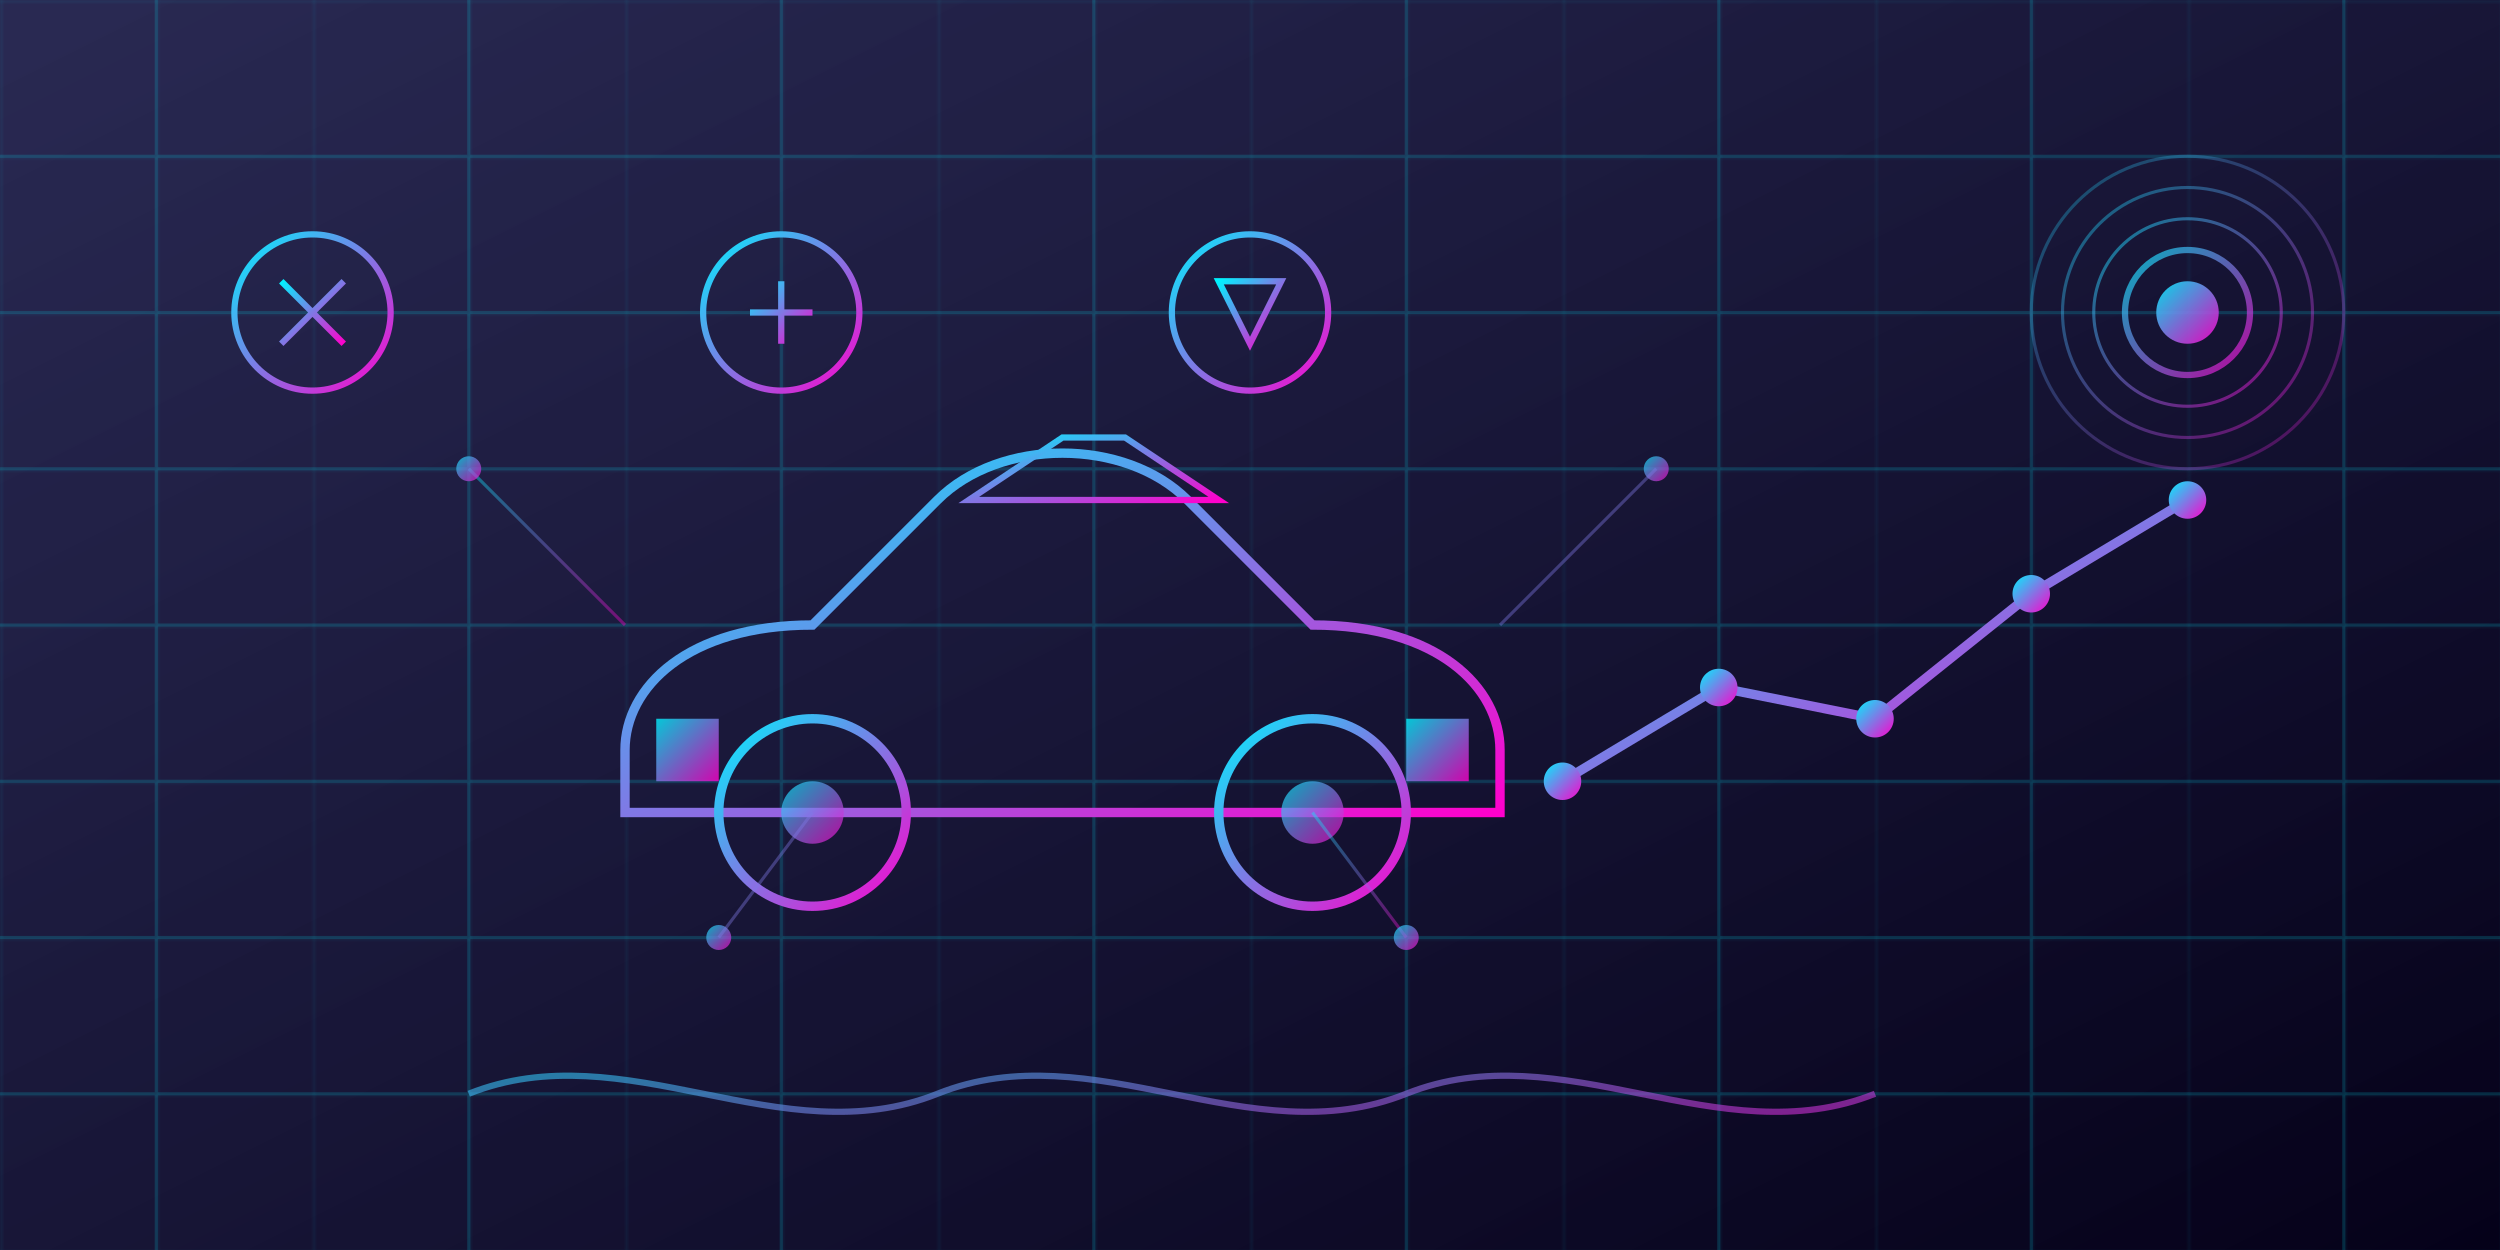<?xml version="1.0" encoding="UTF-8"?>
<svg width="800" height="400" viewBox="0 0 800 400" xmlns="http://www.w3.org/2000/svg">
  <defs>
    <linearGradient id="heroGradient" x1="0%" y1="0%" x2="100%" y2="100%">
      <stop offset="0%" stop-color="#00f2fe"/>
      <stop offset="100%" stop-color="#ff00cc"/>
    </linearGradient>
    <linearGradient id="heroBgGradient" x1="0%" y1="0%" x2="100%" y2="100%">
      <stop offset="0%" stop-color="#121240" stop-opacity="0.9"/>
      <stop offset="100%" stop-color="#050119" stop-opacity="1"/>
    </linearGradient>
    <filter id="heroGlow" x="-20%" y="-20%" width="140%" height="140%">
      <feGaussianBlur stdDeviation="5" result="blur"/>
      <feComposite in="SourceGraphic" in2="blur" operator="over"/>
    </filter>
    
    <!-- Additional patterns -->
    <pattern id="gridPattern" width="50" height="50" patternUnits="userSpaceOnUse">
      <rect width="50" height="50" fill="none"/>
      <path d="M50,0 L0,0 L0,50" stroke="#00f2fe" stroke-width="0.5" fill="none" opacity="0.2"/>
    </pattern>
  </defs>
  
  <!-- Background -->
  <rect width="800" height="400" fill="url(#heroBgGradient)"/>
  
  <!-- Grid Pattern Background -->
  <rect width="800" height="400" fill="url(#gridPattern)"/>
  
  <!-- Horizontal Grid Lines -->
  <g opacity="0.15">
    <line x1="0" y1="50" x2="800" y2="50" stroke="#00f2fe" stroke-width="1"/>
    <line x1="0" y1="100" x2="800" y2="100" stroke="#00f2fe" stroke-width="1"/>
    <line x1="0" y1="150" x2="800" y2="150" stroke="#00f2fe" stroke-width="1"/>
    <line x1="0" y1="200" x2="800" y2="200" stroke="#00f2fe" stroke-width="1"/>
    <line x1="0" y1="250" x2="800" y2="250" stroke="#00f2fe" stroke-width="1"/>
    <line x1="0" y1="300" x2="800" y2="300" stroke="#00f2fe" stroke-width="1"/>
    <line x1="0" y1="350" x2="800" y2="350" stroke="#00f2fe" stroke-width="1"/>
    
    <line x1="50" y1="0" x2="50" y2="400" stroke="#00f2fe" stroke-width="1"/>
    <line x1="150" y1="0" x2="150" y2="400" stroke="#00f2fe" stroke-width="1"/>
    <line x1="250" y1="0" x2="250" y2="400" stroke="#00f2fe" stroke-width="1"/>
    <line x1="350" y1="0" x2="350" y2="400" stroke="#00f2fe" stroke-width="1"/>
    <line x1="450" y1="0" x2="450" y2="400" stroke="#00f2fe" stroke-width="1"/>
    <line x1="550" y1="0" x2="550" y2="400" stroke="#00f2fe" stroke-width="1"/>
    <line x1="650" y1="0" x2="650" y2="400" stroke="#00f2fe" stroke-width="1"/>
    <line x1="750" y1="0" x2="750" y2="400" stroke="#00f2fe" stroke-width="1"/>
  </g>
  
  <!-- Main Central Elements -->
  <g filter="url(#heroGlow)">
    <!-- Abstract Car/Auto Shape -->
    <path d="M200,240 C200,220 220,200 260,200 L300,160 C320,140 360,140 380,160 L420,200 C460,200 480,220 480,240 L480,260 L200,260 L200,240 Z" 
          fill="none" stroke="url(#heroGradient)" stroke-width="3" />
    
    <!-- Car Windows -->
    <path d="M310,160 L340,140 L360,140 L390,160 L310,160 Z" fill="none" stroke="url(#heroGradient)" stroke-width="2" />
    
    <!-- Wheels -->
    <circle cx="260" cy="260" r="30" fill="none" stroke="url(#heroGradient)" stroke-width="3" />
    <circle cx="260" cy="260" r="10" fill="url(#heroGradient)" opacity="0.7" />
    <circle cx="420" cy="260" r="30" fill="none" stroke="url(#heroGradient)" stroke-width="3" />
    <circle cx="420" cy="260" r="10" fill="url(#heroGradient)" opacity="0.7" />
    
    <!-- Headlights -->
    <path d="M210,230 L230,230 L230,250 L210,250 Z" fill="url(#heroGradient)" opacity="0.8" />
    <path d="M450,230 L470,230 L470,250 L450,250 Z" fill="url(#heroGradient)" opacity="0.8" />
  </g>
  
  <!-- Business Growth Elements -->
  <g transform="translate(600, 150)">
    <!-- Growth Chart -->
    <polyline points="-100,100 -50,70 0,80 50,40 100,10" 
              stroke="url(#heroGradient)" stroke-width="3" fill="none" stroke-linecap="round" />
    
    <!-- Chart Points -->
    <circle cx="-100" cy="100" r="6" fill="url(#heroGradient)" />
    <circle cx="-50" cy="70" r="6" fill="url(#heroGradient)" />
    <circle cx="0" cy="80" r="6" fill="url(#heroGradient)" />
    <circle cx="50" cy="40" r="6" fill="url(#heroGradient)" />
    <circle cx="100" cy="10" r="6" fill="url(#heroGradient)" />
  </g>
  
  <!-- Optimization Process Flow -->
  <g>
    <!-- Process Nodes -->
    <circle cx="100" cy="100" r="25" fill="none" stroke="url(#heroGradient)" stroke-width="2" />
    <circle cx="250" cy="100" r="25" fill="none" stroke="url(#heroGradient)" stroke-width="2" />
    <circle cx="400" cy="100" r="25" fill="none" stroke="url(#heroGradient)" stroke-width="2" />
    
    <!-- Node Icons -->
    <g transform="translate(100, 100)">
      <path d="M-10,-10 L10,10 M-10,10 L10,-10" stroke="url(#heroGradient)" stroke-width="2" />
    </g>
    <g transform="translate(250, 100)">
      <path d="M0,-10 L0,10 M-10,0 L10,0" stroke="url(#heroGradient)" stroke-width="2" />
    </g>
    <g transform="translate(400, 100)">
      <path d="M-10,-10 L10,-10 L0,10 L-10,-10 Z" stroke="url(#heroGradient)" stroke-width="2" fill="none" />
    </g>
    
    <!-- Connection Lines -->
    <line x1="125" y1="100" x2="225" y2="100" stroke="url(#heroGradient)" stroke-width="2" stroke-dasharray="5,3" />
    <line x1="275" y1="100" x2="375" y2="100" stroke="url(#heroGradient)" stroke-width="2" stroke-dasharray="5,3" />
  </g>
  
  <!-- Digital Flow Elements -->
  <g>
    <path d="M150,350 C200,330 250,370 300,350 C350,330 400,370 450,350 C500,330 550,370 600,350" 
          stroke="url(#heroGradient)" stroke-width="2" fill="none" opacity="0.6" />
  </g>
  
  <!-- Abstract Network Connections -->
  <g>
    <line x1="200" y1="200" x2="150" y2="150" stroke="url(#heroGradient)" stroke-width="1" opacity="0.4" />
    <line x1="480" y1="200" x2="530" y2="150" stroke="url(#heroGradient)" stroke-width="1" opacity="0.4" />
    <line x1="260" y1="260" x2="230" y2="300" stroke="url(#heroGradient)" stroke-width="1" opacity="0.4" />
    <line x1="420" y1="260" x2="450" y2="300" stroke="url(#heroGradient)" stroke-width="1" opacity="0.4" />
    
    <circle cx="150" cy="150" r="4" fill="url(#heroGradient)" opacity="0.7" />
    <circle cx="530" cy="150" r="4" fill="url(#heroGradient)" opacity="0.7" />
    <circle cx="230" cy="300" r="4" fill="url(#heroGradient)" opacity="0.7" />
    <circle cx="450" cy="300" r="4" fill="url(#heroGradient)" opacity="0.7" />
  </g>
  
  <!-- Futuristic Elements -->
  <g>
    <circle cx="700" cy="100" r="50" fill="none" stroke="url(#heroGradient)" stroke-width="1" opacity="0.3" />
    <circle cx="700" cy="100" r="40" fill="none" stroke="url(#heroGradient)" stroke-width="1" opacity="0.4" />
    <circle cx="700" cy="100" r="30" fill="none" stroke="url(#heroGradient)" stroke-width="1" opacity="0.5" />
    <circle cx="700" cy="100" r="20" fill="none" stroke="url(#heroGradient)" stroke-width="2" opacity="0.7" />
    <circle cx="700" cy="100" r="10" fill="url(#heroGradient)" opacity="0.9" />
  </g>
</svg>